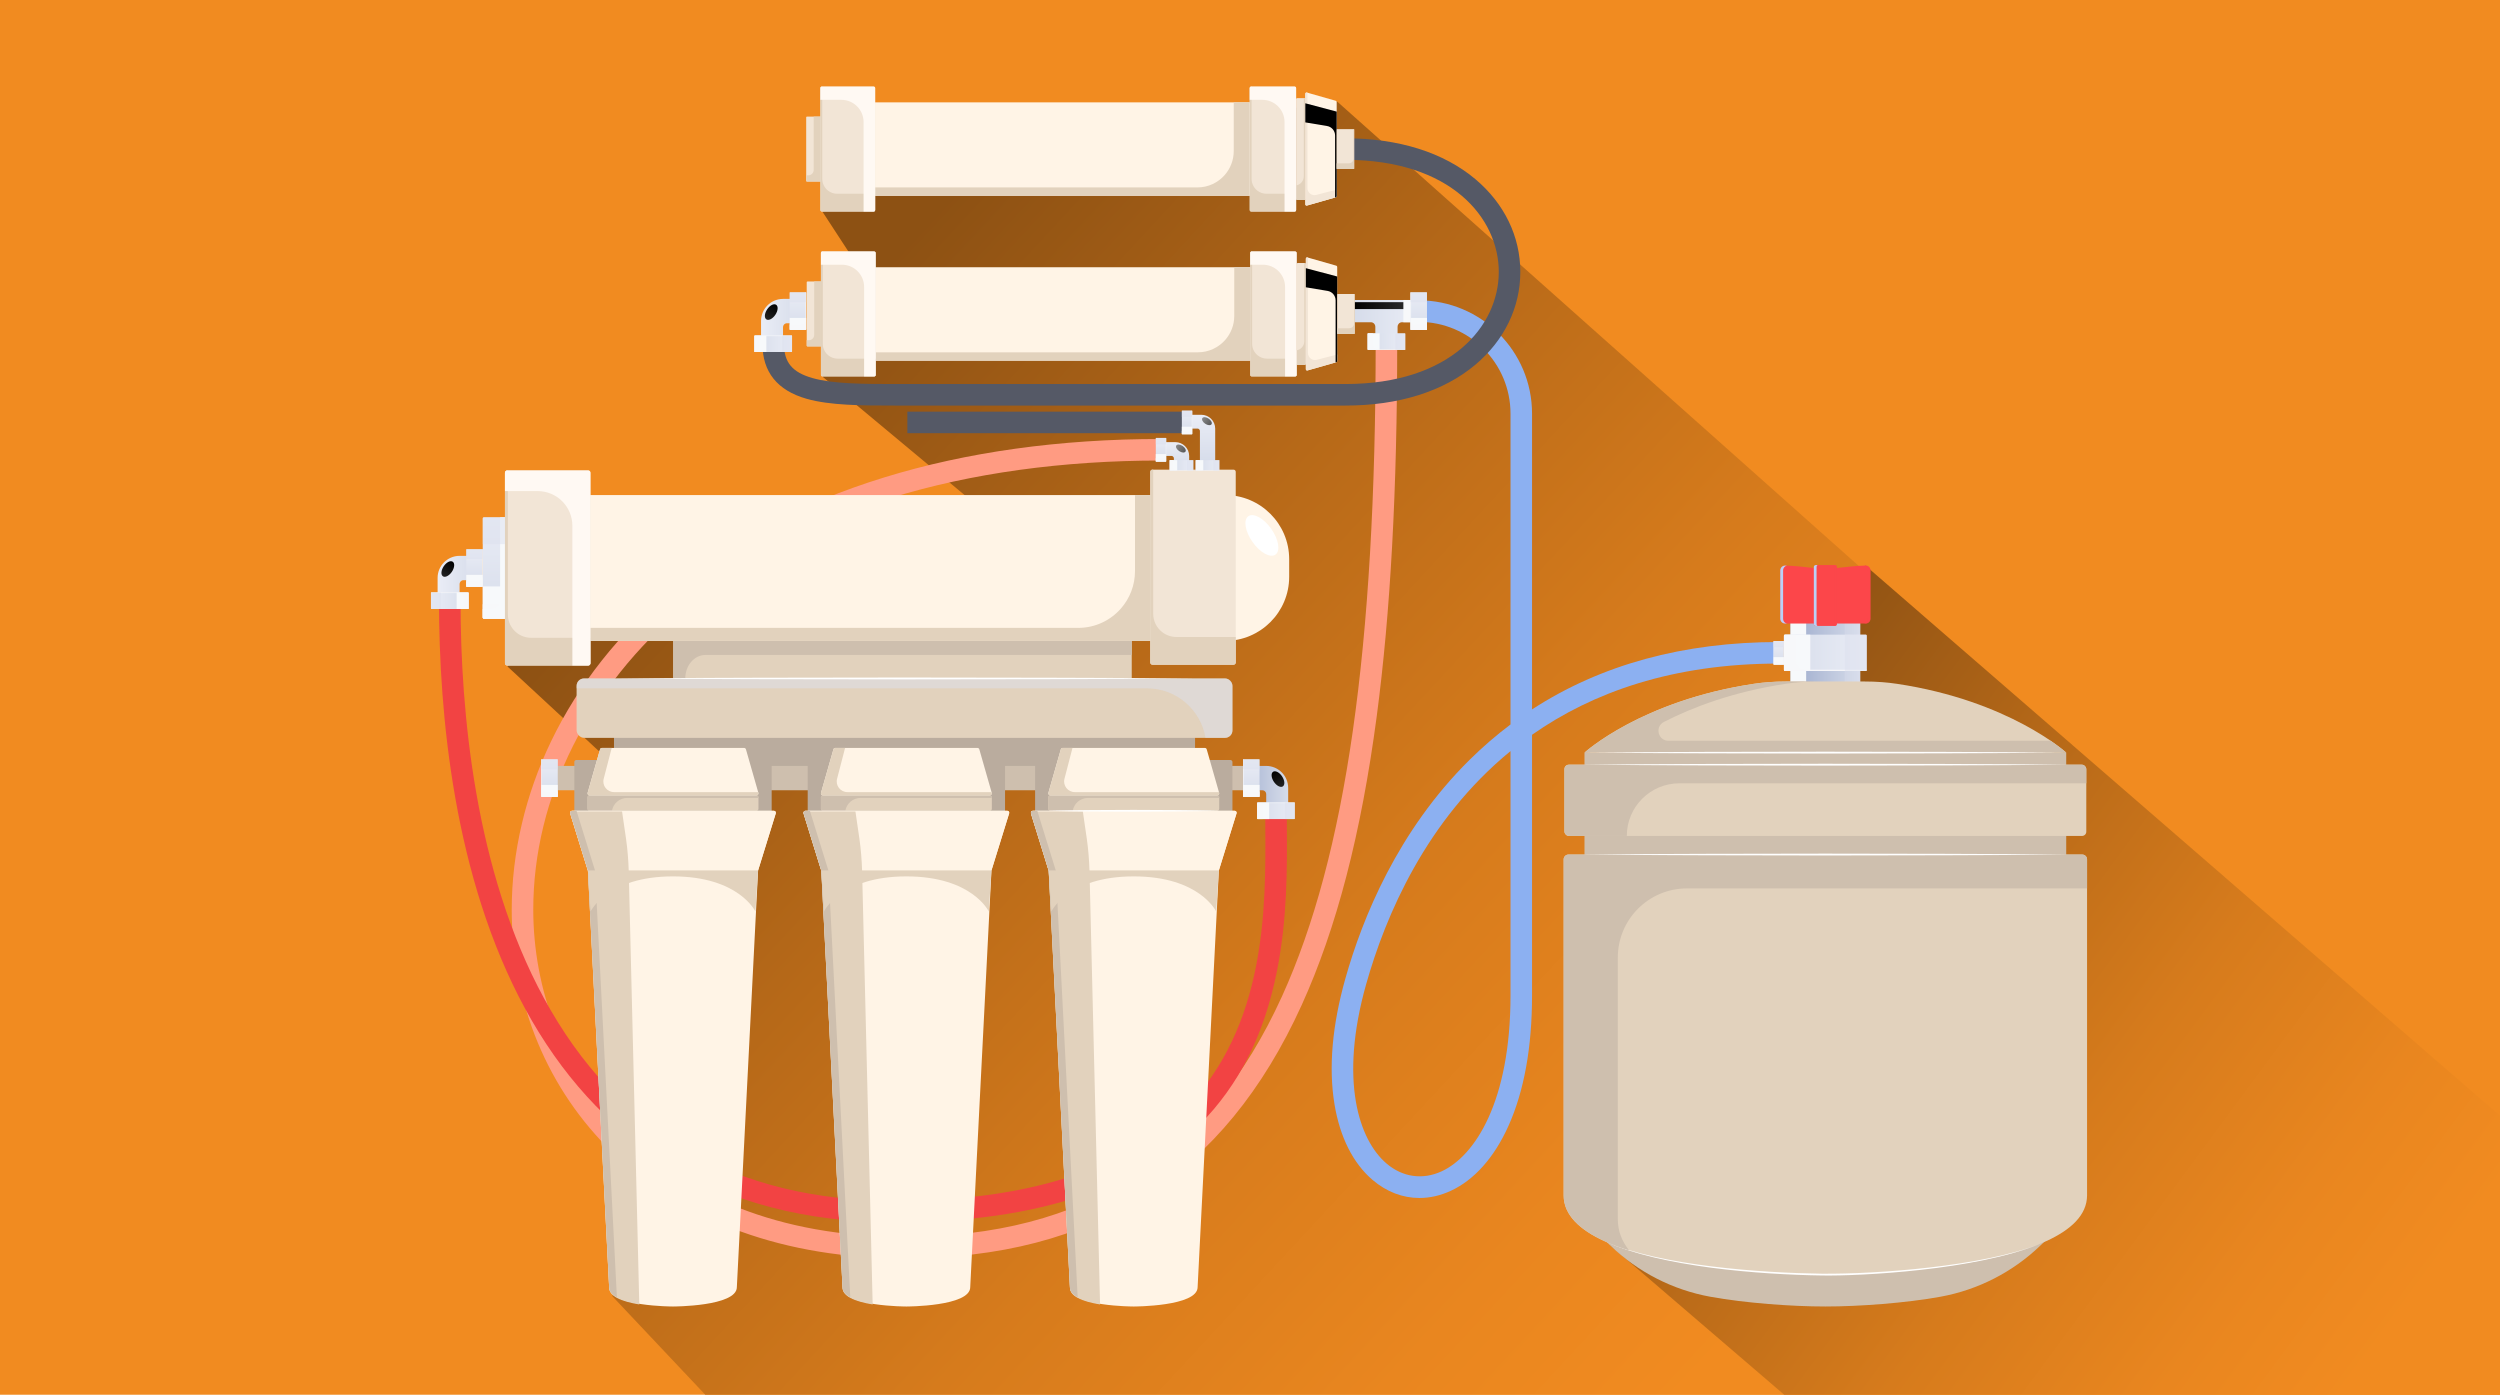 <?xml version="1.0" encoding="UTF-8"?>
<svg xmlns="http://www.w3.org/2000/svg" width="475" height="265" xmlns:xlink="http://www.w3.org/1999/xlink" viewBox="0 0 475 265">
  <defs>
    <style>
      .cls-1 {
        fill: url(#linear-gradient-31);
      }

      .cls-1, .cls-2, .cls-3, .cls-4, .cls-5, .cls-6, .cls-7, .cls-8, .cls-9, .cls-10, .cls-11, .cls-12, .cls-13, .cls-14, .cls-15, .cls-16, .cls-17, .cls-18, .cls-19, .cls-20, .cls-21, .cls-22, .cls-23, .cls-24, .cls-25, .cls-26, .cls-27, .cls-28, .cls-29, .cls-30, .cls-31, .cls-32, .cls-33, .cls-34, .cls-35, .cls-36, .cls-37, .cls-38, .cls-39, .cls-40, .cls-41, .cls-42, .cls-43, .cls-44, .cls-45, .cls-46, .cls-47, .cls-48, .cls-49, .cls-50, .cls-51, .cls-52, .cls-53 {
        stroke-width: 0px;
      }

      .cls-1, .cls-8, .cls-9, .cls-10, .cls-16, .cls-17, .cls-29, .cls-30, .cls-31, .cls-37, .cls-45, .cls-53 {
        mix-blend-mode: screen;
      }

      .cls-2, .cls-16 {
        fill: #fc464a;
      }

      .cls-3 {
        fill: url(#linear-gradient-12);
      }

      .cls-4 {
        fill: url(#linear-gradient-17);
      }

      .cls-5 {
        fill: url(#linear-gradient);
      }

      .cls-6 {
        fill: #f24343;
      }

      .cls-7 {
        fill: url(#linear-gradient-21);
      }

      .cls-8 {
        fill: url(#linear-gradient-27);
      }

      .cls-54 {
        isolation: isolate;
      }

      .cls-9 {
        fill: url(#linear-gradient-30);
      }

      .cls-10 {
        fill: url(#linear-gradient-6);
      }

      .cls-11 {
        fill: #fff4e6;
      }

      .cls-12 {
        fill: #baac9e;
      }

      .cls-13 {
        fill: url(#linear-gradient-5);
      }

      .cls-14 {
        fill: #cebfae;
      }

      .cls-15 {
        fill: #f7f8fa;
      }

      .cls-15, .cls-20, .cls-43 {
        mix-blend-mode: multiply;
      }

      .cls-16, .cls-31 {
        opacity: .5;
      }

      .cls-17 {
        fill: url(#linear-gradient-11);
      }

      .cls-18 {
        fill: url(#_Безымянный_градиент_23);
      }

      .cls-19 {
        fill: url(#linear-gradient-13);
      }

      .cls-20 {
        fill: #f7f9fb;
      }

      .cls-21 {
        fill: url(#linear-gradient-25);
      }

      .cls-22 {
        fill: url(#linear-gradient-16);
      }

      .cls-23 {
        fill: url(#linear-gradient-22);
      }

      .cls-24, .cls-53 {
        fill: #fff;
      }

      .cls-25 {
        fill: #e2d2bd;
      }

      .cls-26 {
        fill: url(#linear-gradient-20);
      }

      .cls-27 {
        fill: url(#linear-gradient-14);
      }

      .cls-28 {
        fill: url(#linear-gradient-2);
      }

      .cls-29 {
        fill: url(#linear-gradient-23);
      }

      .cls-30 {
        fill: url(#linear-gradient-15);
      }

      .cls-31, .cls-45 {
        fill: #dce1ee;
      }

      .cls-32 {
        fill: url(#linear-gradient-7);
      }

      .cls-33 {
        fill: url(#linear-gradient-3);
      }

      .cls-34 {
        fill: #f18b20;
      }

      .cls-35 {
        fill: url(#linear-gradient-9);
      }

      .cls-36 {
        fill: #f2e5d6;
      }

      .cls-37 {
        fill: url(#linear-gradient-19);
      }

      .cls-38 {
        fill: url(#linear-gradient-8);
      }

      .cls-39 {
        fill: url(#linear-gradient-24);
      }

      .cls-40 {
        fill: url(#linear-gradient-26);
      }

      .cls-41 {
        fill: url(#linear-gradient-18);
      }

      .cls-42 {
        fill: #ff9b82;
      }

      .cls-43 {
        fill: #bad0f7;
      }

      .cls-44 {
        fill: #fff9f3;
      }

      .cls-45 {
        opacity: .3;
      }

      .cls-46 {
        fill: url(#linear-gradient-29);
      }

      .cls-47 {
        fill: #8cb0f1;
      }

      .cls-48 {
        fill: #555966;
      }

      .cls-49 {
        fill: url(#_Безымянный_градиент_23-2);
      }

      .cls-50 {
        fill: url(#linear-gradient-28);
      }

      .cls-51 {
        fill: url(#linear-gradient-10);
      }

      .cls-52 {
        fill: url(#linear-gradient-4);
      }
    </style>
    <linearGradient id="_Безымянный_градиент_23" data-name="Безымянный градиент 23" x1="325.324" y1="259.798" x2="136.443" y2="84.758" gradientUnits="userSpaceOnUse">
      <stop offset="0" stop-color="#f18b20"/>
      <stop offset=".166" stop-color="#e9861f"/>
      <stop offset=".409" stop-color="#d67b1c"/>
      <stop offset=".699" stop-color="#b56818"/>
      <stop offset="1" stop-color="#8d5113"/>
    </linearGradient>
    <linearGradient id="_Безымянный_градиент_23-2" data-name="Безымянный градиент 23" x1="448.395" y1="261.386" x2="309.589" y2="158.784" xlink:href="#_Безымянный_градиент_23"/>
    <linearGradient id="linear-gradient" x1="340.186" y1="122.184" x2="353.449" y2="122.184" gradientUnits="userSpaceOnUse">
      <stop offset="0" stop-color="#9dabcc"/>
      <stop offset="1" stop-color="#d6dcea"/>
    </linearGradient>
    <linearGradient id="linear-gradient-2" x1="490.406" y1="-219.874" x2="494.893" y2="-219.874" gradientTransform="translate(557.841 616.683) rotate(-90)" gradientUnits="userSpaceOnUse">
      <stop offset="0" stop-color="#d6dcea"/>
      <stop offset="1" stop-color="#eaedf6"/>
    </linearGradient>
    <linearGradient id="linear-gradient-3" x1="-1952.865" y1="2231.174" x2="-1937.131" y2="2231.174" gradientTransform="translate(2291.815 2355.207) scale(1 -1)" xlink:href="#linear-gradient-2"/>
    <linearGradient id="linear-gradient-4" x1="-574.152" y1="1914.576" x2="-567" y2="1914.576" gradientTransform="translate(-1810.169 -422.742) rotate(-90)" xlink:href="#linear-gradient-2"/>
    <linearGradient id="linear-gradient-5" x1="-1435.414" y1="150.243" x2="-1427.861" y2="150.243" gradientTransform="translate(1672.616)" gradientUnits="userSpaceOnUse">
      <stop offset="0" stop-color="#9dabcc"/>
      <stop offset=".2" stop-color="#b5c0d9"/>
      <stop offset="1" stop-color="#d6dcea"/>
    </linearGradient>
    <linearGradient id="linear-gradient-6" x1="-630.08" y1="558.153" x2="-630.08" y2="561.558" gradientTransform="translate(-745.735 -194.277) rotate(146.138) scale(1 -1.493)" gradientUnits="userSpaceOnUse">
      <stop offset="0" stop-color="#000"/>
      <stop offset="1" stop-color="#333"/>
    </linearGradient>
    <linearGradient id="linear-gradient-7" x1="-1584.08" y1="154.053" x2="-1576.928" y2="154.053" gradientTransform="translate(1822.946)" xlink:href="#linear-gradient-2"/>
    <linearGradient id="linear-gradient-8" x1="-574.152" y1="224.968" x2="-567" y2="224.968" gradientTransform="translate(12.777 -422.742) rotate(-90)" xlink:href="#linear-gradient-2"/>
    <linearGradient id="linear-gradient-9" x1="1956.567" y1="681.224" x2="1975.828" y2="681.224" gradientTransform="translate(777.165 2074.113) rotate(-90) scale(1 -1)" xlink:href="#linear-gradient-2"/>
    <linearGradient id="linear-gradient-10" x1="-1034.307" y1="110.329" x2="-1026.755" y2="110.329" gradientTransform="translate(-943.61) rotate(-180) scale(1 -1)" xlink:href="#linear-gradient-2"/>
    <linearGradient id="linear-gradient-11" x1="-985.372" y1="685.627" x2="-985.372" y2="689.033" gradientTransform="translate(1474.74 -194.277) rotate(33.862) scale(1 1.493)" xlink:href="#linear-gradient-6"/>
    <linearGradient id="linear-gradient-12" x1="-1032.643" y1="114.14" x2="-1025.492" y2="114.14" gradientTransform="translate(-943.61) rotate(-180) scale(1 -1)" xlink:href="#linear-gradient-2"/>
    <linearGradient id="linear-gradient-13" x1="-534.239" y1="776.404" x2="-527.087" y2="776.404" gradientTransform="translate(866.559 -422.742) rotate(-90) scale(1 -1)" xlink:href="#linear-gradient-2"/>
    <linearGradient id="linear-gradient-14" x1="327.637" y1="1712.02" x2="332.376" y2="1712.02" gradientTransform="translate(1934.996 416.38) rotate(-90) scale(1 -1)" xlink:href="#linear-gradient-2"/>
    <linearGradient id="linear-gradient-15" x1="-1221.519" y1="2084.605" x2="-1221.519" y2="2086.742" gradientTransform="translate(2129.273 2834.731) rotate(123.862) scale(1 1.493)" gradientUnits="userSpaceOnUse">
      <stop offset="0" stop-color="#4d4d4d"/>
      <stop offset="1" stop-color="#999"/>
    </linearGradient>
    <linearGradient id="linear-gradient-16" x1="178.351" y1="1714.411" x2="182.838" y2="1714.411" gradientTransform="translate(1934.996 266.05) rotate(-90) scale(1 -1)" xlink:href="#linear-gradient-2"/>
    <linearGradient id="linear-gradient-17" x1="-2135.495" y1="1987.816" x2="-2131.007" y2="1987.816" gradientTransform="translate(2357.738 2076.219) scale(1 -1)" xlink:href="#linear-gradient-2"/>
    <linearGradient id="linear-gradient-18" x1="328.433" y1="1707.071" x2="337.572" y2="1707.071" gradientTransform="translate(1934.996 416.38) rotate(-90) scale(1 -1)" xlink:href="#linear-gradient-2"/>
    <linearGradient id="linear-gradient-19" x1="-1228.591" y1="2083.792" x2="-1228.591" y2="2085.929" xlink:href="#linear-gradient-15"/>
    <linearGradient id="linear-gradient-20" x1="183.547" y1="1709.462" x2="188.035" y2="1709.462" gradientTransform="translate(1934.996 266.05) rotate(-90) scale(1 -1)" xlink:href="#linear-gradient-2"/>
    <linearGradient id="linear-gradient-21" x1="-2130.546" y1="1987.816" x2="-2126.058" y2="1987.816" gradientTransform="translate(2357.738 2076.219) scale(1 -1)" xlink:href="#linear-gradient-2"/>
    <linearGradient id="linear-gradient-22" x1="-976.43" y1="1944.146" x2="-976.43" y2="1931.878" gradientTransform="translate(2201.439 1037.38) rotate(90)" xlink:href="#linear-gradient-2"/>
    <linearGradient id="linear-gradient-23" x1="-979.31" y1="1944.146" x2="-979.31" y2="1931.878" gradientTransform="translate(2201.439 1037.38) rotate(90)" xlink:href="#linear-gradient-6"/>
    <linearGradient id="linear-gradient-24" x1="4.818" y1="1378.726" x2="11.97" y2="1378.726" gradientTransform="translate(-1109.165 67.505) rotate(-90)" xlink:href="#linear-gradient-2"/>
    <linearGradient id="linear-gradient-25" x1="-2364.33" y1="1839.037" x2="-2357.178" y2="1839.037" gradientTransform="translate(2624.181 1903.939) scale(1 -1)" xlink:href="#linear-gradient-2"/>
    <linearGradient id="linear-gradient-26" x1="-1095.761" y1="107.51" x2="-1088.209" y2="107.51" gradientTransform="translate(-943.61 -46) rotate(-180) scale(1 -1)" xlink:href="#linear-gradient-2"/>
    <linearGradient id="linear-gradient-27" x1="-935.916" y1="661.128" x2="-935.916" y2="664.534" gradientTransform="translate(1474.74 -240.277) rotate(33.862) scale(1 1.493)" xlink:href="#linear-gradient-6"/>
    <linearGradient id="linear-gradient-28" x1="-205.141" y1="111.32" x2="-197.99" y2="111.32" gradientTransform="translate(348.477 -46)" xlink:href="#linear-gradient-2"/>
    <linearGradient id="linear-gradient-29" x1="-531.419" y1="714.95" x2="-524.268" y2="714.95" gradientTransform="translate(866.559 -468.742) rotate(-90) scale(1 -1)" xlink:href="#linear-gradient-2"/>
    <linearGradient id="linear-gradient-30" x1="1709.215" y1="1860.354" x2="1709.215" y2="1854.395" gradientTransform="translate(2108.364 1737.793) rotate(-90) scale(1 -1)" gradientUnits="userSpaceOnUse">
      <stop offset="0" stop-color="#000"/>
      <stop offset="1" stop-color="#000"/>
    </linearGradient>
    <linearGradient id="linear-gradient-31" x1="1677.886" y1="1860.254" x2="1677.886" y2="1854.295" xlink:href="#linear-gradient-30"/>
  </defs>
  <g class="cls-54">
    <g id="_Слой_1" data-name="Слой 1">
      <rect class="cls-34" x="0" width="475" height="265"/>
      <polygon class="cls-18" points="134 265 475 265 475 216 254.078 19.31 197.093 27.858 156.254 40.205 170.5 62.049 156.254 71.547 201.842 109.537 111.615 108.587 96.419 126.632 122.062 150.376 116.364 246.301 134 265"/>
      <polygon class="cls-49" points="354.436 107.458 475 212 475 265 339 265 305.959 236.649 354.436 107.458"/>
      <rect class="cls-48" x="172.399" y="78.213" width="53.135" height="4.093"/>
      <rect class="cls-25" x="127.916" y="121.772" width="87.114" height="7.135"/>
      <path class="cls-14" d="m127.916,121.772v7.135h2.287c0-1.226.423-2.337,1.109-3.144.693-.815,1.653-1.32,2.714-1.32h81.004v-2.671h-87.114Z"/>
      <g>
        <path class="cls-42" d="m171.859,239.086c-22.691,0-41.855-6.934-55.419-20.054-12.389-11.983-19.212-28.389-19.212-46.197,0-10.775,2.586-21.834,7.478-31.98,5.224-10.834,12.883-20.517,22.765-28.78,22.427-18.753,54.625-28.666,93.113-28.666v4.093c-37.516,0-68.806,9.583-90.488,27.713-18.287,15.291-28.775,36.293-28.775,57.62,0,29.937,22.073,62.158,70.537,62.158,34.298,0,57.764-14.957,71.738-45.725,12.132-26.712,17.783-66.231,17.783-124.366h4.093c0,28.156-1.274,51.447-3.894,71.202-2.958,22.305-7.621,40.249-14.256,54.856-14.708,32.383-39.393,48.125-75.465,48.125Z"/>
        <path class="cls-47" d="m269.699,227.618c-3.171 0-6.252-1.16-8.916-3.435-3.702-3.161-6.203-8.138-7.233-14.394-1.139-6.919-.443-14.948,2.07-23.862,3.251-11.534,9.987-28.11,23.616-41.572,2.461-2.431,5.049-4.666,7.761-6.703v-59.059c0-9.614-7.822-17.436-17.436-17.436v-4.093c11.871,0,21.529,9.658,21.529,21.529v56.195c13.079-8.505,28.783-12.802,46.877-12.802v4.093c-20.182,0-35.404,5.481-46.877,13.528v49.514c0,9.869-1.517,18.233-4.508,24.862-2.696,5.975-6.487,10.223-10.961,12.287-1.957.902-3.957,1.348-5.922,1.348Zm17.298-84.908c-16.01,13.094-23.753,31.255-27.438,44.327-5.145,18.255-1.368,29.55,3.882,34.033,3.049,2.604,6.864,3.144,10.466,1.483,6.328-2.918,13.09-13.232,13.09-33.432v-46.412Z"/>
        <path class="cls-48" d="m170.042,77.058c-6.355,0-12.343-.022-16.792-1.289-5.563-1.584-8.384-5.099-8.384-10.449h4.093c0,3.532,1.568,5.419,5.411,6.513,3.981,1.133,9.822,1.132,16.016,1.132h85.246c20.018,0,29.135-11.04,29.135-21.298s-9.117-21.298-29.135-21.298v-4.093c10.122,0,18.664,2.689,24.704,7.777,5.497,4.63,8.524,10.885,8.524,17.615s-3.027,12.985-8.524,17.615c-6.04,5.087-14.583,7.777-24.704,7.777h-85.589Z"/>
        <path class="cls-6" d="m170.022,232.251c-16.867,0-31.595-3.88-43.774-11.532-10.773-6.768-19.69-16.568-26.504-29.126-13.499-24.877-16.332-55.85-16.332-77.453h4.093c0,21.128,2.747,51.378,15.837,75.501,13.868,25.558,36.303,38.518,66.681,38.518,25.044,0,43.561-5.855,55.036-17.401,15.586-15.684,15.445-38.478,15.351-53.561-.007-1.095-.013-2.145-.013-3.143h4.093c0,.99.006,2.031.013,3.117.048,7.761.108,17.42-1.908,27.462-2.419,12.047-7.205,21.536-14.633,29.01-5.811,5.847-13.285,10.373-22.215,13.452-9.924,3.422-21.944,5.157-35.724,5.157Z"/>
      </g>
      <path class="cls-14" d="m297.369,228.387l8.59,8.262c5.24,5.04,11.847,8.431,19,9.733,6.594,1.2,15.435,1.854,21.859,1.854s15.265-.654,21.859-1.854c7.153-1.302,13.76-4.693,19-9.733l8.59-8.262h-98.897Z"/>
      <g>
        <rect class="cls-5" x="340.186" y="114.333" width="13.263" height="15.701"/>
        <g>
          <rect class="cls-20" x="340.186" y="114.333" width="2.985" height="15.701"/>
          <rect class="cls-45" x="350.464" y="114.333" width="2.985" height="15.701"/>
        </g>
      </g>
      <g>
        <g>
          <rect class="cls-28" x="336.984" y="121.789" width="1.966" height="4.487" rx=".051" ry=".051"/>
          <path class="cls-20" d="m336.984,124.849v1.377c0,.028.023.051.051.051h1.865c.028,0,.051-.023.051-.051v-1.377h-1.966Z"/>
          <path class="cls-15" d="m336.984,121.84v4.386c0,.028.023.051.051.051h1.865c.028,0,.051-.023.051-.051v-.587h-1.365c-.126,0-.241-.043-.332-.116-.122-.098-.201-.248-.201-.417v-3.316h-.017c-.028,0-.051.023-.051.051Z"/>
          <path class="cls-31" d="m336.984,121.84v1.135h1.966v-1.135c0-.028-.023-.051-.051-.051h-1.865c-.028,0-.051.023-.051.051Z"/>
        </g>
        <g>
          <rect class="cls-33" x="338.95" y="120.586" width="15.734" height="6.894" rx=".178" ry=".178"/>
          <path class="cls-20" d="m343.957,127.48h-4.829c-.098,0-.178-.08-.178-.178v-6.538c0-.098.08-.178.178-.178h4.829v6.894Z"/>
          <path class="cls-15" d="m354.506,127.48h-15.378c-.098,0-.178-.08-.178-.178v-6.538c0-.098.08-.178.178-.178h2.059v4.787c0,.441.152.846.407,1.166.343.429.87.704,1.462.704h11.627v.059c0,.098-.08.178-.178.178Z"/>
          <path class="cls-31" d="m354.506,127.48h-3.979v-6.894h3.979c.098,0,.178.08.178.178v6.538c0,.098-.08.178-.178.178Z"/>
        </g>
      </g>
      <rect class="cls-14" x="301.053" y="157.739" width="91.529" height="6.425"/>
      <rect class="cls-14" x="301.053" y="142.996" width="91.529" height="9.062"/>
      <path class="cls-25" d="m298.012,162.364c-.508,0-.919.411-.919.919v63.827c0,15.068,49.724,15.068,49.724,15.068,0,0,49.724,0,49.724-15.068v-63.827c0-.508-.411-.919-.919-.919h-97.61Z"/>
      <path class="cls-24" d="m304.863,235.821c10.622,4.689,29.763,6.029,41.293,6.184,10.529.083,30.538-1.374,41.397-5.659-12.096,4.998-34.228,6.127-41.401,5.996-11.731-.17-30.589-1.597-41.289-6.52Z"/>
      <path class="cls-14" d="m396.541,168.797v-5.514c0-.508-.411-.919-.919-.919h-97.61c-.508,0-.919.411-.919.919v63.827c0,4.921,5.304,8.235,12.447,10.466-1.371-1.712-2.155-3.669-2.155-5.908v-49.736c0-3.614,1.459-6.887,3.821-9.262,2.379-2.392,5.674-3.873,9.314-3.873h76.02Z"/>
      <rect class="cls-25" x="297.239" y="145.29" width="99.157" height="13.536" rx=".808" ry=".808"/>
      <path class="cls-14" d="m395.477,145.29h-97.319c-.508,0-.919.411-.919.919v11.698c0,.508.411.919.919.919h10.935c0-2.761,1.119-5.261,2.928-7.07,1.809-1.809,4.309-2.928,7.07-2.928h77.304v-2.619c0-.508-.411-.919-.919-.919Z"/>
      <path class="cls-25" d="m333.233,129.923c-21.366,3.201-32.18,13.073-32.18,13.073h91.529s-10.814-9.872-32.18-13.073c-.94-.141-1.885-.246-2.833-.318-1.079-.082-2.162-.121-3.245-.121h-15.013c-1.084,0-2.167.039-3.247.122-.947.072-1.891.177-2.831.318Z"/>
      <path class="cls-14" d="m389.621,140.745h-72.615c-.943,0-1.584-.601-1.808-1.33-.248-.807.014-1.77.943-2.246,5.355-2.742,13.084-5.735,23.162-7.245.939-.141,1.884-.246,2.831-.318,1.08-.082,2.164-.122,3.247-.122h-6.07c-1.084,0-2.167.039-3.247.122-.947.072-1.891.177-2.831.318-14.905,2.233-24.673,7.712-29.219,10.822h0c-0.0 0-0.0 0-0.0 0-1.601,1.095-2.553,1.895-2.855,2.157-.002.002-.003.003-.005.005-.021.018-.039.034-.053.047-.001.001-.002.002-.003.003-.014.012-.025.022-.032.028-.001.001-.002.001-.003.002-.006.006-.011.01-.011.01h91.529s-.991-.904-2.961-2.252Z"/>
      <g>
        <g>
          <g>
            <path class="cls-2" d="m339.198,107.458c-.519-.015-.95.399-.95.919v9.176c0,.508.411.919.919.919h7.65v-10.384c-1.628,0-4.36-.536-7.619-.629Z"/>
            <path class="cls-2" d="m354.436,107.458c-3.259.094-5.991.629-7.619.629v10.384h7.65c.508,0,.919-.411.919-.919v-9.176c0-.52-.431-.934-.95-.919Z"/>
          </g>
          <g>
            <path class="cls-43" d="m338.791,117.553v-9.176c0-.463.321-.84.734-.907-.109-.004-.217-.009-.327-.012-.519-.015-.95.399-.95.919v9.176c0,.508.411.919.919.919h.485c-.475,0-.861-.411-.861-.919Z"/>
            <path class="cls-16" d="m354.436,107.458c-.11.003-.218.008-.327.012.414.067.734.444.734.907v9.176c0,.508-.385.919-.861.919h.485c.508,0,.919-.411.919-.919v-9.176c0-.52-.431-.934-.95-.919Z"/>
          </g>
        </g>
        <g>
          <path class="cls-2" d="m344.627,107.727v10.837c0,.203.165.368.368.368h3.645c.203,0,.368-.165.368-.368v-10.837c0-.205-.166-.37-.371-.368-.679.008-2.958.008-3.638,0-.205-.003-.371.163-.371.368Z"/>
          <g>
            <path class="cls-43" d="m345.148,118.564v-10.837c0-.191.1-.347.227-.364-.136-.001-.263-.002-.376-.004-.205-.003-.371.163-.371.368v10.837c0,.203.165.368.368.368h.404c-.139,0-.251-.165-.251-.368Z"/>
            <path class="cls-16" d="m348.636,107.359c-.113.001-.24.003-.376.004.127.018.227.173.227.364v10.837c0,.203-.112.368-.251.368h.404c.203,0,.368-.165.368-.368v-10.837c0-.205-.166-.37-.371-.368Z"/>
          </g>
        </g>
      </g>
      <polygon class="cls-24" points="300.907 162.364 312.385 162.278 323.862 162.229 346.817 162.188 369.772 162.229 381.25 162.278 392.727 162.364 381.25 162.45 369.772 162.5 346.817 162.541 323.862 162.5 312.385 162.45 300.907 162.364"/>
      <polygon class="cls-24" points="300.907 145.29 312.385 145.204 323.862 145.154 346.817 145.113 369.772 145.154 381.25 145.203 392.727 145.29 381.25 145.376 369.772 145.425 346.817 145.466 323.862 145.425 312.385 145.376 300.907 145.29"/>
      <polygon class="cls-24" points="301.053 142.996 312.494 142.91 323.935 142.861 346.817 142.82 369.7 142.861 381.141 142.91 392.582 142.996 381.141 143.082 369.7 143.132 346.817 143.173 323.935 143.132 312.494 143.082 301.053 142.996"/>
      <rect class="cls-12" x="116.659" y="137.108" width="110.401" height="9.997"/>
      <rect class="cls-25" x="109.555" y="128.906" width="124.608" height="11.283" rx="1.41" ry="1.41"/>
      <path class="cls-31" d="m110.966,128.906h121.787c.779,0,1.41.631,1.41,1.41v8.462c0,.779-.631,1.41-1.41,1.41h-3.707c-.897-5.334-5.525-9.403-11.114-9.403h-108.376v-.47c0-.779.631-1.41,1.41-1.41Z"/>
      <rect class="cls-14" x="104.407" y="145.522" width="134.904" height="4.626"/>
      <g>
        <rect class="cls-52" x="102.84" y="144.259" width="3.133" height="7.152" rx=".081" ry=".081"/>
        <path class="cls-20" d="m102.84,149.134v2.195c0,.045.036.081.081.081h2.972c.045,0,.081-.036.081-.081v-2.195h-3.133Z"/>
        <path class="cls-15" d="m102.84,144.34v6.99c0,.045.036.081.081.081h2.972c.045,0,.081-.036.081-.081v-.936h-2.176c-.2,0-.385-.069-.53-.185-.195-.156-.32-.396-.32-.665v-5.285h-.027c-.045,0-.081.036-.081.081Z"/>
        <path class="cls-31" d="m102.84,144.34v1.808h3.133v-1.808c0-.045-.036-.081-.081-.081h-2.972c-.045,0-.081.036-.081.081Z"/>
      </g>
      <g>
        <g>
          <path class="cls-13" d="m237.202,145.522v4.625h2.63c.259,0,.488.132.622.333.079.118.125.261.125.414v4.069l4.175 0v-5.248c0-1.137-.452-2.168-1.186-2.923-.762-.784-1.827-1.27-3.007-1.27h-3.359Z"/>
          <path class="cls-10" d="m243.59,147.505c.514.766.583,1.619.155,1.907-.429.288-1.192-.1-1.706-.866s-.583-1.619-.155-1.907c.428-.288,1.192.1,1.706.866Z"/>
        </g>
        <g>
          <rect class="cls-32" x="238.866" y="152.486" width="7.152" height="3.133" rx=".081" ry=".081"/>
          <path class="cls-20" d="m241.142,152.486h-2.195c-.045,0-.081.036-.081.081v2.972c0,.045.036.081.081.081h2.195v-3.133Z"/>
          <path class="cls-15" d="m245.937,152.486h-6.99c-.045,0-.081.036-.081.081v2.972c0,.045.036.081.081.081h.936v-2.176c0-.2.069-.385.185-.53.156-.195.396-.32.665-.32h5.285v-.027c0-.045-.036-.081-.081-.081Z"/>
          <path class="cls-31" d="m245.937,152.486h-1.808v3.133h1.808c.045,0,.081-.036.081-.081v-2.972c0-.045-.036-.081-.081-.081Z"/>
        </g>
        <g>
          <rect class="cls-38" x="236.178" y="144.259" width="3.133" height="7.152" rx=".081" ry=".081"/>
          <path class="cls-20" d="m236.178,149.134v2.195c0,.045.036.081.081.081h2.972c.045,0,.081-.036.081-.081v-2.195h-3.133Z"/>
          <path class="cls-15" d="m236.178,144.34v6.99c0,.045.036.081.081.081h2.972c.045,0,.081-.036.081-.081v-.936h-2.176c-.2,0-.385-.069-.53-.185-.195-.156-.32-.396-.32-.665v-5.285h-.027c-.045,0-.081.036-.081.081Z"/>
          <path class="cls-31" d="m236.178,144.34v1.808h3.133v-1.808c0-.045-.036-.081-.081-.081h-2.972c-.045,0-.081.036-.081.081Z"/>
        </g>
      </g>
      <g>
        <rect class="cls-12" x="196.669" y="144.404" width="37.494" height="11.487" rx=".368" ry=".368"/>
        <rect class="cls-25" x="199.178" y="151.112" width="32.476" height="2.941" rx=".368" ry=".368"/>
        <path class="cls-14" d="m231.286,151.112h-31.741c-.203,0-.368.165-.368.368v2.206c0,.203.165.368.368.368h4.274c.234-1.39,1.44-2.451,2.897-2.451h24.938v-.123c0-.203-.165-.368-.368-.368Z"/>
        <path class="cls-11" d="m201.909,142.106h27.014c.164,0,.308.109.353.267l2.363,8.271c.067.235-.109.469-.353.469h-31.741c-.244,0-.42-.234-.353-.469l2.363-8.271c.045-.158.189-.267.353-.267Z"/>
        <path class="cls-25" d="m202.248,147.969l1.524-5.863h-1.864c-.164,0-.308.109-.353.267l-2.363,8.271c-.067.235.109.469.353.469h31.74c.244,0,.421-.234.353-.469l-.041-.144h-27.393c-1.323,0-2.29-1.25-1.957-2.53Z"/>
        <path class="cls-11" d="m196.239,154.053h38.353c.245,0,.421.235.353.47l-3.362,10.856-4.037,79.182c0,3.676-12.13,3.676-12.13,3.676,0,0-12.13,0-12.13-3.676l-4.037-79.182-3.362-10.856c-.068-.235.108-.47.353-.47Z"/>
        <path class="cls-11" d="m196.239,154.053h38.353c.245,0,.421.235.353.47l-3.362,10.856h-32.336l-3.362-10.856c-.068-.235.108-.47.353-.47Z"/>
        <path class="cls-25" d="m207.007,165.502c-.059-1.955-.231-4.195-.513-6.131l-.756-5.195h-9.498c-.245,0-.421.235-.353.47l3.362,10.856,4.037,79.182c0,.799.575,1.424,1.472,1.913,1.089.594,2.655.988,4.253,1.249l-2.004-82.345Z"/>
        <path class="cls-14" d="m196.239,154.053c-.245,0-.421.235-.353.47l3.362,10.856,4.037,79.182c0,.799.574,1.424,1.472,1.913l-4.161-81.095-3.507-11.326h-.849Z"/>
        <path class="cls-25" d="m231.584,165.379h-32.336l.506,7.814s3.145-6.678,15.662-6.678,15.662,6.678,15.662,6.678l.506-7.814Z"/>
      </g>
      <path class="cls-24" d="m199.178,154.053c1.353-.041,2.706-.058,4.06-.088l4.06-.05c2.706-.024,5.413-.029,8.119-.037,2.706.015,5.413.01,8.119.042l4.059.049c1.353.028,2.706.045,4.06.084-1.353.039-2.706.056-4.06.084l-4.059.049c-2.706.031-5.413.027-8.119.042-2.706-.008-5.413-.013-8.119-.037l-4.06-.05c-1.353-.03-2.706-.047-4.06-.088Z"/>
      <polygon class="cls-24" points="116.659 128.906 130.459 128.82 144.259 128.771 171.859 128.73 199.459 128.771 213.259 128.82 227.059 128.906 213.259 128.993 199.459 129.042 171.859 129.083 144.259 129.042 130.459 128.992 116.659 128.906"/>
      <g>
        <rect class="cls-35" x="91.722" y="98.285" width="8.44" height="19.262" rx=".218" ry=".218"/>
        <path class="cls-20" d="m100.161,111.417v5.912c0,.12-.098.218-.218.218h-8.003c-.12,0-.218-.098-.218-.218v-5.912h8.44Z"/>
        <path class="cls-15" d="m100.161,98.503v18.826c0,.12-.098.218-.218.218h-8.003c-.12,0-.218-.098-.218-.218v-2.52h5.86c.54,0,1.036-.187,1.427-.499.526-.419.862-1.065.862-1.79v-14.234h.073c.12,0,.218.098.218.218Z"/>
        <path class="cls-20" d="m96.86,117.547v-19.262h-1.838v15.833c0,.39-.141.748-.375,1.025-.291.345-.727.564-1.214.564h-1.713v1.622c0,.12.098.218.218.218h4.921Z"/>
        <path class="cls-31" d="m100.161,98.503v4.871h-8.44v-4.871c0-.12.098-.218.218-.218h8.003c.12,0,.218.098.218.218Z"/>
      </g>
      <path class="cls-11" d="m115.743,94.06h129.202v27.712H115.743c-6.726,0-12.187-5.461-12.187-12.187v-3.338c0-6.726,5.461-12.187,12.187-12.187Z" transform="translate(348.501 215.832) rotate(180)"/>
      <path class="cls-25" d="m215.65,94.06v14.444c0,2.728-1.012,5.221-2.682,7.121-1.978,2.252-4.879,3.673-8.112,3.673h-93.814v2.474h109.352v-27.712h-4.744Z"/>
      <path class="cls-53" d="m241.532,100.476c1.424,2.014,1.784,4.208.804,4.901s-2.928-.379-4.352-2.393c-1.424-2.014-1.784-4.208-.804-4.901.98-.692,2.928.379,4.352,2.393Z"/>
      <path class="cls-36" d="m96.361,89.387h15.399c.231,0,.419.188.419.419v36.22c0,.232-.188.42-.42.42h-15.398c-.232,0-.42-.188-.42-.42v-36.22c0-.231.188-.419.419-.419Z"/>
      <path class="cls-25" d="m95.941,89.806v36.22c0,.232.188.419.42.419h15.398c.232,0,.419-.188.419-.419v-4.849h-11.274c-1.038,0-1.992-.359-2.745-.96-1.011-.807-1.659-2.05-1.659-3.444v-27.386h-.14c-.232,0-.42.188-.42.419Z"/>
      <path class="cls-36" d="m218.971,89.234h15.399c.231,0,.419.188.419.419v36.22c0,.232-.188.42-.42.42h-15.398c-.231,0-.419-.188-.419-.419v-36.22c0-.231.188-.419.419-.419Z"/>
      <path class="cls-25" d="m218.551,89.653v36.22c0,.232.188.419.42.419h15.398c.232,0,.419-.188.419-.419v-4.849h-11.274c-1.038,0-1.992-.359-2.745-.96-1.011-.807-1.659-2.05-1.659-3.444v-27.386h-.14c-.232,0-.42.188-.42.419Z"/>
      <path class="cls-44" d="m111.759,89.387h-15.398c-.232,0-.419.188-.419.419v3.499h6.21c1.823,0,3.473.739,4.667,1.933,1.194,1.194,1.933,2.845,1.933,4.667v26.54h3.008c.232,0,.419-.188.419-.419v-36.22c0-.232-.188-.419-.419-.419Z"/>
      <g>
        <path class="cls-51" d="m90.697,105.609v4.625h-2.63c-.259,0-.488.132-.622.333-.079.118-.125.261-.125.414l0,4.069h-4.175v-5.248c0-1.137.452-2.168,1.186-2.923.762-.783,1.827-1.27,3.007-1.27h3.359Z"/>
        <path class="cls-17" d="m84.309,107.592c-.514.766-.583,1.619-.155,1.907.428.288,1.192-.1,1.706-.866.514-.766.583-1.619.155-1.907-.429-.287-1.192.1-1.706.866Z"/>
        <g>
          <rect class="cls-3" x="81.882" y="112.573" width="7.152" height="3.133" rx=".081" ry=".081"/>
          <path class="cls-20" d="m86.758,112.573h2.195c.045,0,.081.036.081.081v2.972c0,.045-.036.081-.081.081h-2.195v-3.133Z"/>
          <path class="cls-15" d="m81.963,112.573h6.99c.045,0,.081.036.081.081v2.972c0,.045-.036.081-.081.081h-.936v-2.176c0-.2-.069-.384-.185-.53-.156-.195-.396-.32-.665-.32h-5.285v-.027c0-.045.036-.081.081-.081Z"/>
          <path class="cls-31" d="m81.963,112.573h1.808v3.133h-1.808c-.045,0-.081-.036-.081-.081v-2.972c0-.045.036-.081.081-.081Z"/>
        </g>
        <g>
          <rect class="cls-19" x="88.588" y="104.346" width="3.133" height="7.152" rx=".081" ry=".081"/>
          <path class="cls-20" d="m91.722,109.221v2.195c0,.045-.036.081-.081.081h-2.972c-.045,0-.081-.036-.081-.081v-2.195h3.133Z"/>
          <path class="cls-15" d="m91.722,104.427v6.99c0,.045-.036.081-.081.081h-2.972c-.045,0-.081-.036-.081-.081v-.936h2.176c.2,0,.385-.069.53-.185.195-.156.32-.396.32-.665v-5.285h.027c.045,0,.081.036.081.081Z"/>
          <path class="cls-31" d="m91.722,104.427v1.808h-3.133v-1.808c0-.045.036-.081.081-.081h2.972c.045,0,.081.036.081.081Z"/>
        </g>
      </g>
      <g>
        <g>
          <path class="cls-27" d="m225.938,88.744h-2.902v-1.651c0-.163-.083-.306-.209-.39-.074-.05-.164-.078-.26-.078h-2.553v-2.62h3.293c.713,0,1.36.284,1.834.744.492.478.797,1.147.797,1.887v2.108Z"/>
          <path class="cls-30" d="m224.694,84.735c-.48-.322-1.016-.366-1.197-.097-.18.269.063.748.543,1.071.48.322,1.016.366,1.197.097s-.063-.748-.543-1.071Z"/>
        </g>
        <g>
          <rect class="cls-22" x="219.602" y="83.212" width="1.966" height="4.487" rx=".051" ry=".051"/>
          <path class="cls-20" d="m221.568,86.272v1.377c0,.028-.023.051-.051.051h-1.865c-.028,0-.051-.023-.051-.051v-1.377h1.966Z"/>
          <path class="cls-15" d="m221.568,83.263v4.386c0,.028-.023.051-.051.051h-1.865c-.028,0-.051-.023-.051-.051v-.587h1.365c.126,0,.241-.043.332-.116.122-.098.201-.248.201-.417v-3.316h.017c.028,0,.051.023.051.051Z"/>
          <path class="cls-31" d="m221.568,83.263v1.135h-1.966v-1.135c0-.028.023-.051.051-.051h1.865c.028,0,.051.023.051.051Z"/>
        </g>
        <g>
          <rect class="cls-4" x="222.243" y="87.42" width="4.488" height="1.966" rx=".051" ry=".051"/>
          <path class="cls-20" d="m223.671,89.387h-1.377c-.028,0-.051-.023-.051-.051v-1.865c0-.028.023-.051.051-.051h1.377v1.966Z"/>
          <path class="cls-15" d="m226.68,89.387h-4.386c-.028,0-.051-.023-.051-.051v-1.865c0-.028.023-.051.051-.051h.587v1.365c0,.126.044.241.116.332.098.122.248.201.417.201h3.316v.017c0,.028-.023.051-.051.051Z"/>
          <path class="cls-31" d="m226.68,89.387h-1.135v-1.966h1.135c.028,0,.051.023.051.051v1.865c0,.028-.023.051-.051.051Z"/>
        </g>
      </g>
      <g>
        <g>
          <path class="cls-41" d="m230.887,87.948h-2.902v-6.051c0-.163-.083-.306-.209-.39-.074-.05-.164-.078-.26-.078h-2.553l-0-2.62,3.293-0c.713,0,1.36.284,1.834.744.492.478.797,1.147.797,1.887v6.509Z"/>
          <path class="cls-37" d="m229.643,79.539c-.48-.322-1.016-.366-1.197-.097-.18.269.063.748.543,1.071.48.322,1.016.366,1.197.097.18-.269-.063-.748-.543-1.071Z"/>
        </g>
        <g>
          <rect class="cls-26" x="224.551" y="78.016" width="1.966" height="4.488" rx=".051" ry=".051"/>
          <path class="cls-20" d="m226.517,81.075v1.377c0,.028-.023.051-.051.051h-1.865c-.028,0-.051-.023-.051-.051v-1.377h1.966Z"/>
          <path class="cls-15" d="m226.517,78.066v4.386c0,.028-.023.051-.051.051h-1.865c-.028,0-.051-.023-.051-.051v-.587h1.365c.126,0,.241-.043.332-.116.122-.098.201-.248.201-.417v-3.316h.017c.028,0,.051.023.051.051Z"/>
          <path class="cls-31" d="m226.517,78.066v1.135h-1.966v-1.135c0-.028.023-.051.051-.051h1.865c.028,0,.051.023.051.051Z"/>
        </g>
        <g>
          <rect class="cls-7" x="227.192" y="87.42" width="4.487" height="1.966" rx=".051" ry=".051"/>
          <path class="cls-20" d="m228.62,89.387h-1.377c-.028,0-.051-.023-.051-.051v-1.865c0-.028.023-.051.051-.051h1.377v1.966Z"/>
          <path class="cls-15" d="m231.629,89.387h-4.386c-.028,0-.051-.023-.051-.051v-1.865c0-.028.023-.051.051-.051h.587v1.365c0,.126.043.241.116.332.098.122.248.201.417.201h3.316v.017c0,.028-.023.051-.051.051Z"/>
          <path class="cls-31" d="m231.629,89.387h-1.135v-1.966h1.135c.028,0,.051.023.051.051v1.865c0,.028-.023.051-.051.051Z"/>
        </g>
      </g>
      <g>
        <g>
          <path class="cls-23" d="m265.54,62.066c0-.196.07-.375.183-.518.154-.196.39-.323.658-.323h3.179v-4.227h-12.268v4.227h3.179c.268,0,.504.128.658.323.113.143.183.321.183.518v2.837h4.227v-2.837Z"/>
          <rect class="cls-29" x="257.293" y="57.413" width="12.268" height="1.314"/>
          <rect class="cls-15" x="266.641" y="56.998" width="2.92" height="4.227"/>
        </g>
        <g>
          <rect class="cls-39" x="267.994" y="55.535" width="3.133" height="7.152" rx=".081" ry=".081"/>
          <path class="cls-20" d="m267.994,60.411v2.195c0,.045.036.081.081.081h2.972c.045,0,.081-.036.081-.081v-2.195h-3.133Z"/>
          <path class="cls-15" d="m267.994,55.616v6.99c0,.045.036.081.081.081h2.972c.045,0,.081-.036.081-.081v-.936h-2.176c-.2,0-.385-.069-.53-.185-.195-.156-.32-.396-.32-.665v-5.285h-.027c-.045,0-.081.036-.081.081Z"/>
          <path class="cls-31" d="m267.994,55.616v1.808h3.133v-1.808c0-.045-.036-.081-.081-.081h-2.972c-.045,0-.081.036-.081.081Z"/>
        </g>
        <g>
          <rect class="cls-21" x="259.851" y="63.336" width="7.152" height="3.133" rx=".081" ry=".081"/>
          <path class="cls-20" d="m262.127,66.469h-2.195c-.045,0-.081-.036-.081-.081v-2.972c0-.045.036-.081.081-.081h2.195v3.133Z"/>
          <path class="cls-15" d="m266.922,66.469h-6.99c-.045,0-.081-.036-.081-.081v-2.972c0-.045.036-.081.081-.081h.936v2.176c0,.2.069.384.185.53.156.195.396.32.665.32h5.285v.027c0,.045-.036.081-.081.081Z"/>
          <path class="cls-31" d="m266.922,66.469h-1.808v-3.133h1.808c.045,0,.081.036.081.081v2.972c0,.045-.036.081-.081.081Z"/>
        </g>
      </g>
      <g>
        <path class="cls-40" d="m152.152,56.789v4.625h-2.63c-.259,0-.488.132-.622.333-.079.118-.125.261-.125.414v4.069h-4.175v-5.248c-0-1.137.452-2.167,1.186-2.923.762-.784,1.827-1.27,3.007-1.27h3.359Z"/>
        <path class="cls-8" d="m145.763,58.772c-.514.766-.583,1.619-.155,1.907s1.192-.1,1.706-.866c.514-.766.583-1.619.155-1.907-.429-.287-1.192.1-1.706.866Z"/>
        <g>
          <rect class="cls-50" x="143.336" y="63.753" width="7.152" height="3.133" rx=".081" ry=".081"/>
          <path class="cls-20" d="m145.612,63.753h-2.195c-.045,0-.081.036-.081.081v2.971c0,.045.036.081.081.081h2.195v-3.133Z"/>
          <path class="cls-15" d="m150.407,63.753h-6.99c-.045,0-.081.036-.081.081v2.971c0,.045.036.081.081.081h.936v-2.176c0-.2.069-.384.185-.53.156-.195.396-.32.665-.32h5.285v-.027c0-.045-.036-.081-.081-.081Z"/>
          <path class="cls-31" d="m150.407,63.753h-1.808v3.133h1.808c.045,0,.081-.036.081-.081v-2.971c0-.045-.036-.081-.081-.081Z"/>
        </g>
        <g>
          <rect class="cls-46" x="150.042" y="55.526" width="3.133" height="7.152" rx=".081" ry=".081"/>
          <path class="cls-20" d="m153.176,60.402v2.195c0,.045-.036.081-.081.081h-2.972c-.045,0-.081-.036-.081-.081v-2.195h3.133Z"/>
          <path class="cls-15" d="m153.176,55.607v6.99c0,.045-.036.081-.081.081h-2.972c-.045,0-.081-.036-.081-.081v-.936h2.176c.2,0,.384-.069.53-.185.195-.156.32-.396.32-.665v-5.285h.027c.045,0,.081.036.081.081Z"/>
          <path class="cls-31" d="m153.176,55.607v1.808h-3.133v-1.808c0-.045.036-.081.081-.081h2.972c.045,0,.081.036.081.081Z"/>
        </g>
      </g>
      <rect class="cls-36" x="246.258" y="18.644" width="1.753" height="19.357" rx=".219" ry=".219"/>
      <path class="cls-25" d="m248.01,18.863v18.918c0,.121-.098.219-.219.219h-1.315c-.121,0-.219-.098-.219-.219v-2.548c.829-.139,1.461-.858,1.461-1.726v-14.863h.073c.121,0,.219.098.219.219Z"/>
      <path class="cls-11" d="m253.97,37.26v-17.876c0-.109-.072-.204-.176-.234l-5.473-1.564c-.155-.044-.31.072-.31.234v21.003c0,.162.155.278.31.234l5.473-1.564c.104-.03.176-.125.176-.234Z"/>
      <path class="cls-36" d="m250.09,37.035l3.88-1.008v1.233c0,.109-.072.204-.176.234l-5.473,1.564c-.155.044-.31-.072-.31-.234v-21.003c0-.162.155-.278.31-.234l.095.027v18.127c0,.875.827,1.515,1.674,1.295Z"/>
      <path class="cls-9" d="m248.01,19.625l5.959,1.581v16.054c0,.109-.072.204-.176.234l-.128.036v-11.787c0-.892-.645-1.653-1.524-1.799l-4.131-.689v-3.629Z"/>
      <rect class="cls-36" x="153.176" y="22.154" width="5.405" height="12.335" rx=".14" ry=".14"/>
      <path class="cls-25" d="m156.467,34.49v-12.335h-1.868v10.14c0,.25-.09.479-.24.656-.187.221-.465.361-.777.361h-.405v1.039c0,.077.062.14.14.14h3.151Z"/>
      <rect class="cls-11" x="161.483" y="19.449" width="81.673" height="17.747"/>
      <path class="cls-25" d="m234.41,19.449v9.25c0,1.747-.648,3.343-1.718,4.56-1.267,1.442-3.125,2.352-5.195,2.352h-61.221v1.584h68.134v0h3.038v-17.747h-3.038Z"/>
      <rect class="cls-36" x="155.878" y="16.456" width="10.398" height="23.733" rx=".269" ry=".269"/>
      <path class="cls-25" d="m155.878,16.724v23.195c0,.148.12.269.269.269h9.861c.148,0,.269-.12.269-.269v-3.105h-7.22c-.665,0-1.276-.23-1.758-.615-.648-.517-1.063-1.313-1.063-2.206v-17.538h-.09c-.148,0-.269.12-.269.269Z"/>
      <path class="cls-44" d="m166.008,16.456h-9.861c-.148,0-.269.12-.269.269v2.241h3.977c1.167,0,2.224.473,2.989,1.238s1.238,1.822,1.238,2.989v16.996h1.926c.148,0,.269-.12.269-.269v-23.195c0-.148-.12-.269-.269-.269Z"/>
      <rect class="cls-36" x="237.448" y="16.456" width="8.809" height="23.733" rx=".269" ry=".269"/>
      <path class="cls-25" d="m237.448,16.724v23.195c0,.148.12.269.269.269h8.272c.148,0,.269-.12.269-.269v-3.105h-5.631c-.665,0-1.276-.23-1.758-.615-.648-.517-1.063-1.313-1.063-2.206v-17.538h-.089c-.148,0-.269.12-.269.269Z"/>
      <path class="cls-44" d="m245.989,16.456h-8.272c-.148,0-.269.12-.269.269v2.241h2.388c1.167,0,2.224.473,2.989,1.238s1.238,1.822,1.238,2.989v16.996h1.926c.148,0,.269-.12.269-.269v-23.195c0-.148-.12-.269-.269-.269Z"/>
      <rect class="cls-36" x="253.97" y="24.53" width="3.323" height="7.584" rx=".086" ry=".086"/>
      <path class="cls-25" d="m257.293,24.616v7.413c0,.047-.038.086-.086.086h-3.151c-.047,0-.086-.038-.086-.086v-.992h2.307c.212,0,.408-.074.562-.196.207-.165.34-.42.34-.705v-5.605h.029c.047,0,.086.038.086.086Z"/>
      <g>
        <rect class="cls-12" x="153.464" y="144.404" width="37.494" height="11.487" rx=".368" ry=".368"/>
        <rect class="cls-25" x="155.973" y="151.112" width="32.476" height="2.941" rx=".368" ry=".368"/>
        <path class="cls-14" d="m188.082,151.112h-31.741c-.203,0-.368.165-.368.368v2.206c0,.203.165.368.368.368h4.274c.234-1.39,1.44-2.451,2.897-2.451h24.938v-.123c0-.203-.165-.368-.368-.368Z"/>
        <path class="cls-11" d="m158.704,142.106h27.014c.164,0,.308.109.353.267l2.363,8.271c.067.235-.109.469-.353.469h-31.741c-.244,0-.42-.234-.353-.469l2.363-8.271c.045-.158.189-.267.353-.267Z"/>
        <path class="cls-25" d="m159.044,147.969l1.524-5.863h-1.864c-.164,0-.308.109-.353.267l-2.363,8.271c-.067.235.109.469.353.469h31.74c.244,0,.421-.234.353-.469l-.041-.144h-27.393c-1.323,0-2.29-1.25-1.957-2.53Z"/>
        <path class="cls-11" d="m153.035,154.053h38.353c.245,0,.421.235.353.47l-3.362,10.856-4.037,79.182c0,3.676-12.13,3.676-12.13,3.676,0,0-12.13,0-12.13-3.676l-4.037-79.182-3.362-10.856c-.068-.235.108-.47.353-.47Z"/>
        <path class="cls-11" d="m153.035,154.053h38.353c.245,0,.421.235.353.47l-3.362,10.856h-32.336l-3.362-10.856c-.068-.235.108-.47.353-.47Z"/>
        <path class="cls-25" d="m163.802,165.502c-.059-1.955-.231-4.195-.513-6.131l-.756-5.195h-9.498c-.245,0-.421.235-.353.47l3.362,10.856,4.037,79.182c0,.799.575,1.424,1.472,1.913,1.089.594,2.655.988,4.253,1.249l-2.004-82.345Z"/>
        <path class="cls-14" d="m153.035,154.053c-.245,0-.421.235-.353.47l3.362,10.856,4.037,79.182c0,.799.574,1.424,1.472,1.913l-4.161-81.095-3.507-11.326h-.849Z"/>
        <path class="cls-25" d="m188.379,165.379h-32.336l.506,7.814s3.145-6.678,15.662-6.678,15.662,6.678,15.662,6.678l.506-7.814Z"/>
      </g>
      <g>
        <rect class="cls-12" x="109.123" y="144.404" width="37.494" height="11.487" rx=".368" ry=".368"/>
        <rect class="cls-25" x="111.631" y="151.112" width="32.476" height="2.941" rx=".368" ry=".368"/>
        <path class="cls-14" d="m143.74,151.112h-31.741c-.203,0-.368.165-.368.368v2.206c0,.203.165.368.368.368h4.274c.234-1.39,1.44-2.451,2.897-2.451h24.938v-.123c0-.203-.165-.368-.368-.368Z"/>
        <path class="cls-11" d="m114.362,142.106h27.014c.164,0,.308.109.353.267l2.363,8.271c.067.235-.109.469-.353.469h-31.741c-.244,0-.42-.234-.353-.469l2.363-8.271c.045-.158.189-.267.353-.267Z"/>
        <path class="cls-25" d="m114.702,147.969l1.524-5.863h-1.864c-.164,0-.308.109-.353.267l-2.363,8.271c-.067.235.109.469.353.469h31.74c.244,0,.421-.234.353-.469l-.041-.144h-27.393c-1.323,0-2.29-1.25-1.957-2.53Z"/>
        <path class="cls-11" d="m108.693,154.053h38.353c.245,0,.421.235.353.47l-3.362,10.856-4.037,79.182c0,3.676-12.13,3.676-12.13,3.676,0,0-12.13,0-12.13-3.676l-4.037-79.182-3.362-10.856c-.068-.235.108-.47.353-.47Z"/>
        <path class="cls-11" d="m108.693,154.053h38.353c.245,0,.421.235.353.47l-3.362,10.856h-32.336l-3.362-10.856c-.068-.235.108-.47.353-.47Z"/>
        <path class="cls-25" d="m119.46,165.502c-.059-1.955-.231-4.195-.513-6.131l-.756-5.195h-9.498c-.245,0-.421.235-.353.47l3.362,10.856,4.037,79.182c0,.799.575,1.424,1.472,1.913,1.089.594,2.655.988,4.253,1.249l-2.004-82.345Z"/>
        <path class="cls-14" d="m108.693,154.053c-.245,0-.421.235-.353.47l3.362,10.856,4.037,79.182c0,.799.574,1.424,1.472,1.913l-4.161-81.095-3.507-11.326h-.849Z"/>
        <path class="cls-25" d="m144.037,165.379h-32.336l.506,7.814s3.145-6.678,15.662-6.678,15.662,6.678,15.662,6.678l.506-7.814Z"/>
      </g>
      <g>
        <rect class="cls-36" x="246.357" y="49.973" width="1.753" height="19.357" rx=".219" ry=".219"/>
        <path class="cls-25" d="m248.11,50.192v18.918c0,.121-.098.219-.219.219h-1.315c-.121,0-.219-.098-.219-.219v-2.548c.829-.139,1.461-.858,1.461-1.726v-14.863h.073c.121,0,.219.098.219.219Z"/>
        <path class="cls-11" d="m254.069,68.589v-17.876c0-.109-.072-.204-.176-.234l-5.473-1.564c-.155-.044-.31.072-.31.234v21.003c0,.162.155.278.31.234l5.473-1.564c.104-.03.176-.125.176-.234Z"/>
        <path class="cls-36" d="m250.19,68.364l3.88-1.008v1.233c0,.109-.072.204-.176.234l-5.473,1.564c-.155.044-.31-.072-.31-.234v-21.003c0-.162.155-.278.31-.234l.095.027v18.127c0,.875.827,1.515,1.674,1.295Z"/>
        <path class="cls-1" d="m248.11,50.954l5.959,1.581v16.054c0,.109-.072.204-.176.234l-.128.036v-11.787c0-.892-.645-1.653-1.524-1.799l-4.131-.689v-3.629Z"/>
        <rect class="cls-36" x="153.276" y="53.483" width="5.405" height="12.335" rx=".14" ry=".14"/>
        <path class="cls-25" d="m156.567,65.818v-12.335h-1.868v10.14c0,.25-.09.479-.24.656-.187.221-.465.361-.777.361h-.405v1.039c0,.077.062.14.14.14h3.151Z"/>
        <rect class="cls-11" x="161.583" y="50.777" width="81.673" height="17.747"/>
        <path class="cls-25" d="m234.51,50.777v9.25c0,1.747-.648,3.343-1.718,4.56-1.267,1.442-3.125,2.352-5.195,2.352h-61.221v1.584h68.134v0h3.038v-17.747h-3.038Z"/>
        <rect class="cls-36" x="155.978" y="47.784" width="10.398" height="23.733" rx=".269" ry=".269"/>
        <path class="cls-25" d="m155.978,48.053v23.195c0,.148.12.269.269.269h9.861c.148,0,.269-.12.269-.269v-3.105h-7.22c-.665,0-1.276-.23-1.758-.615-.648-.517-1.063-1.313-1.063-2.206v-17.538h-.09c-.148,0-.269.12-.269.269Z"/>
        <path class="cls-44" d="m166.108,47.784h-9.861c-.148,0-.269.12-.269.269v2.241h3.977c1.167,0,2.224.473,2.989,1.238s1.238,1.822,1.238,2.989v16.996h1.926c.148,0,.269-.12.269-.269v-23.195c0-.148-.12-.269-.269-.269Z"/>
        <rect class="cls-36" x="237.548" y="47.784" width="8.809" height="23.733" rx=".269" ry=".269"/>
        <path class="cls-25" d="m237.548,48.053v23.195c0,.148.12.269.269.269h8.272c.148,0,.269-.12.269-.269v-3.105h-5.631c-.665,0-1.276-.23-1.758-.615-.648-.517-1.063-1.313-1.063-2.206v-17.538h-.089c-.148,0-.269.12-.269.269Z"/>
        <path class="cls-44" d="m246.089,47.784h-8.272c-.148,0-.269.12-.269.269v2.241h2.388c1.167,0,2.224.473,2.989,1.238s1.238,1.822,1.238,2.989v16.996h1.926c.148,0,.269-.12.269-.269v-23.195c0-.148-.12-.269-.269-.269Z"/>
        <rect class="cls-36" x="254.069" y="55.859" width="3.323" height="7.584" rx=".086" ry=".086"/>
        <path class="cls-25" d="m257.393,55.944v7.413c0,.047-.038.086-.086.086h-3.151c-.047,0-.086-.038-.086-.086v-.992h2.307c.212,0,.408-.074.562-.196.207-.165.34-.42.34-.705v-5.605h.029c.047,0,.086.038.086.086Z"/>
      </g>
    </g>
  </g>
</svg>
